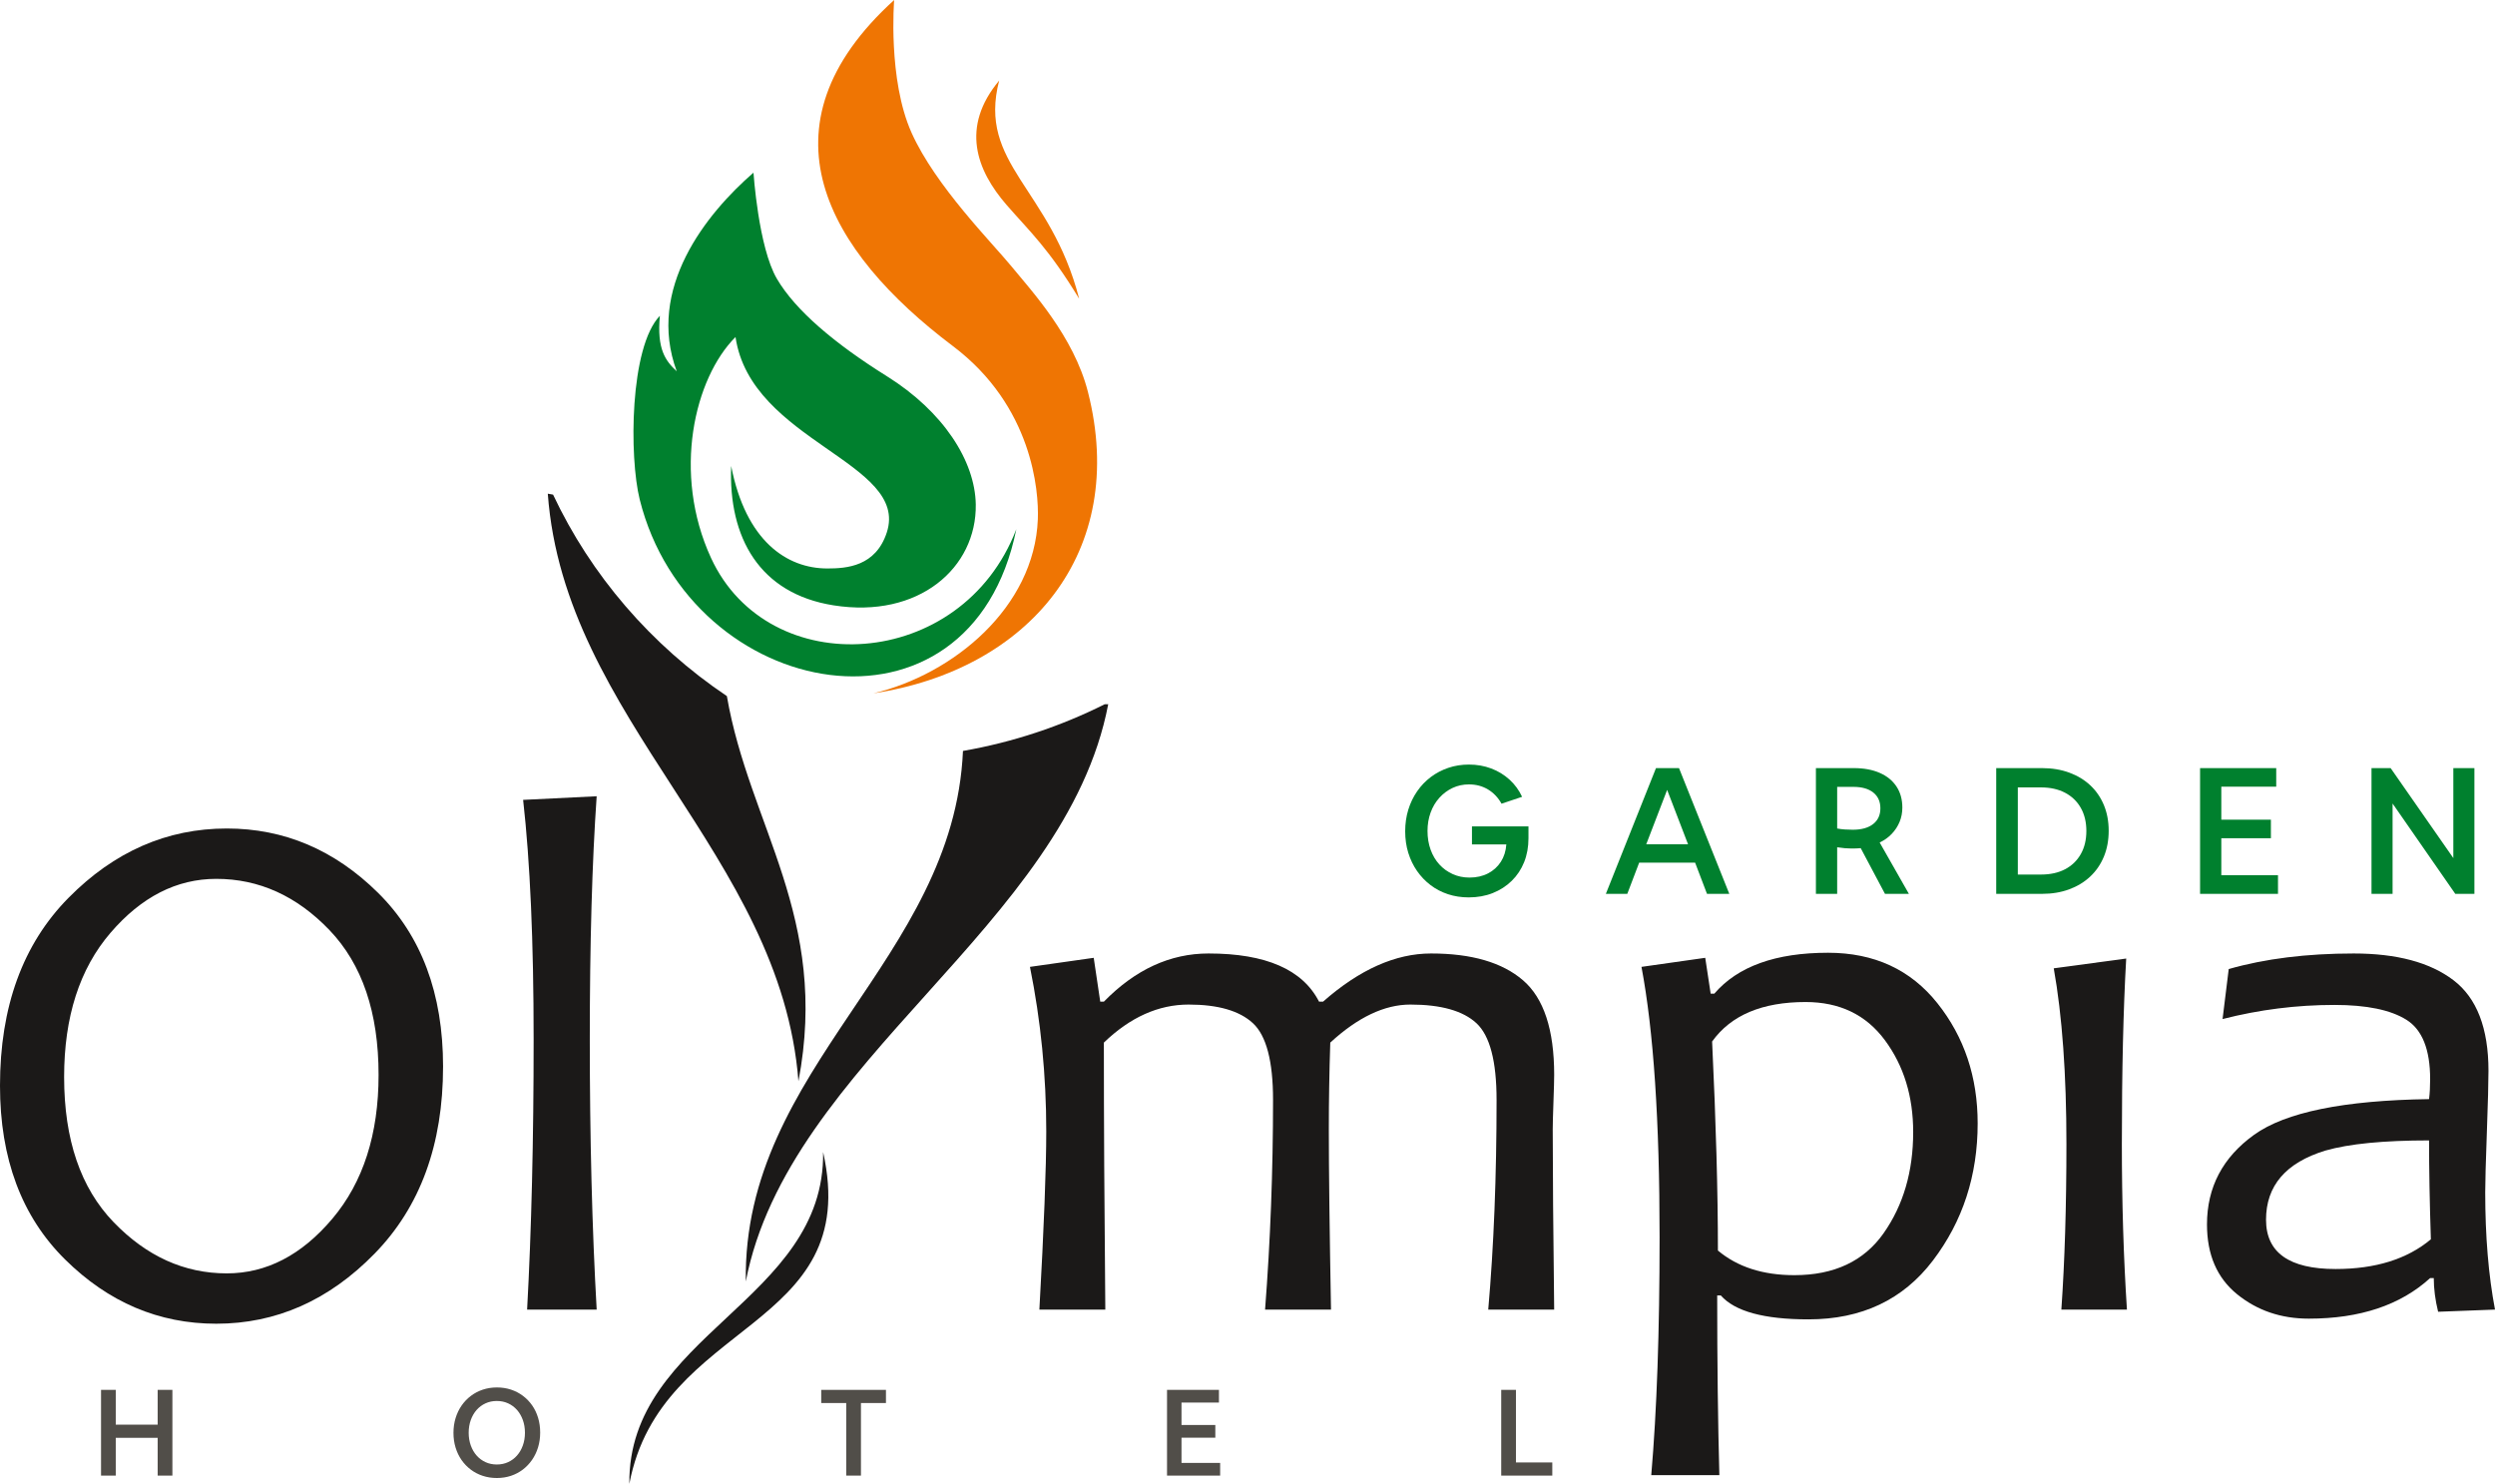 <?xml version="1.0" encoding="UTF-8" standalone="no"?>
<svg
   xmlns:dc="http://purl.org/dc/elements/1.1/"
   xmlns:cc="http://creativecommons.org/ns#"
   xmlns:rdf="http://www.w3.org/1999/02/22-rdf-syntax-ns#"
   xmlns:svg="http://www.w3.org/2000/svg"
   xmlns="http://www.w3.org/2000/svg"
   xmlns:sodipodi="http://sodipodi.sourceforge.net/DTD/sodipodi-0.dtd"
   xmlns:inkscape="http://www.inkscape.org/namespaces/inkscape"
   version="1.1"
   width="600"
   height="356.836"
   id="svg859"
   viewBox="0 0 600 356.836"
   sodipodi:docname="olympia_logo.svg"
   inkscape:version="0.92.3 (2405546, 2018-03-11)">
  <defs
     id="defs863" />
  <sodipodi:namedview
     pagecolor="#ffffff"
     bordercolor="#666666"
     borderopacity="1"
     objecttolerance="10"
     gridtolerance="10"
     guidetolerance="10"
     inkscape:pageopacity="0"
     inkscape:pageshadow="2"
     inkscape:window-width="1920"
     inkscape:window-height="1017"
     id="namedview861"
     showgrid="false"
     inkscape:zoom="1.0707071"
     inkscape:cx="247.23808"
     inkscape:cy="283.92453"
     inkscape:window-x="-8"
     inkscape:window-y="1"
     inkscape:window-maximized="1"
     inkscape:current-layer="svg859" />
  <path
     d="m 133.004,118.952 c -0.424,-0.082 -0.848,-0.158 -1.27,-0.225 4.004,54.41 56.066,86.861 60.276,141.305 7.517,-39.48 -11.83,-61.415 -17.21,-92.63 -18.252,-12.27 -32.687,-29.099 -41.796,-48.45 z m 132.648,50.413 v 0 c 0.286,-0.008 0.571,-0.014 0.854,-0.014 -10.167,53.329 -76.987,85.908 -87.155,138.825 -0.806,-51.575 50.016,-77.333 52.225,-127.586 12.078,-2.106 23.531,-5.94 34.076,-11.224 z m -67.709,107.684 v 0 c 9.632,43.084 -39.048,40.088 -46.597,79.788 -0.391,-35.793 47.118,-43.994 46.597,-79.788 z"
     style="fill:#1b1918;fill-rule:evenodd;stroke-width:0.968"
     id="path815"
     inkscape:connector-curvature="0" />
  <path
     d="m 181.197,41.521 c -11.372,9.876 -25.832,27.883 -18.454,47.77 -2.724,-2.528 -4.802,-5.302 -4.057,-13.35 -7.274,7.533 -7.4,33.976 -4.842,44.204 12.167,48.669 79.559,61.398 90.567,7.101 -13.101,34.261 -59.609,36.931 -73.422,6.936 -9.387,-20.383 -4.006,-43.237 5.889,-53.136 3.668,25.152 41.845,30.15 36.384,46.986 -2.649,8.167 -9.62,8.683 -14.332,8.677 -9.702,-0.01 -19.587,-6.591 -23.099,-24.645 -0.693,17.229 6.823,30.686 24.604,33.51 20.576,3.269 34.457,-9.082 34.219,-24.252 -0.163,-10.431 -7.762,-22.334 -21.392,-30.853 -12.564,-7.853 -21.987,-15.837 -26.437,-23.427 -4.45,-7.591 -5.628,-25.521 -5.628,-25.521 z"
     style="fill:#00802e;fill-rule:evenodd;stroke-width:0.968"
     id="path817"
     inkscape:connector-curvature="0" />
  <path
     d="M 215.029,-1.3073242e-4 C 181.457,30.463 198.901,60.438 229.164,83.238 c 19.108,14.397 20.678,34.814 20.417,41.619 -0.817,21.247 -20.36,37.317 -39.525,41.881 37.316,-5.669 61.407,-33.9 51.566,-72.507 -3.403,-13.349 -13.612,-24.343 -18.323,-30.102 -4.712,-5.758 -18.323,-19.37 -24.082,-32.195 -5.758,-12.827 -4.188,-31.935 -4.188,-31.935 z"
     style="fill:#ef7503;fill-rule:evenodd;stroke-width:0.968"
     id="path819"
     inkscape:connector-curvature="0" />
  <path
     d="m 240.284,19.37 c -9.313,11.157 -5.521,21.531 1.832,29.971 5.669,6.505 9.976,10.296 17.407,22.511 -6.873,-26.699 -24.493,-32.31 -19.239,-52.482 z"
     style="fill:#ef7503;fill-rule:evenodd;stroke-width:0.968"
     id="path821"
     inkscape:connector-curvature="0" />
  <g
     id="Layer1000"
     transform="matrix(0.968,0,0,0.968,3.868,-204.812)">
    <path
       d="m 360.849,434.527 c -1.818,0 -3.527,-0.264 -5.125,-0.792 -1.6,-0.528 -3.045,-1.283 -4.334,-2.266 -1.293,-0.983 -2.406,-2.148 -3.346,-3.498 -0.937,-1.349 -1.664,-2.853 -2.178,-4.51 -0.514,-1.657 -0.77,-3.439 -0.77,-5.347 0,-1.906 0.256,-3.695 0.77,-5.368 0.514,-1.672 1.246,-3.196 2.201,-4.575 0.953,-1.379 2.082,-2.559 3.387,-3.542 1.304,-0.983 2.758,-1.745 4.357,-2.288 1.598,-0.543 3.307,-0.814 5.125,-0.814 1.965,0 3.807,0.323 5.522,0.968 1.717,0.645 3.234,1.57 4.555,2.773 1.32,1.203 2.361,2.625 3.125,4.268 l -5.106,1.716 c -0.852,-1.524 -1.973,-2.705 -3.365,-3.542 -1.395,-0.836 -2.971,-1.254 -4.731,-1.254 -1.467,0 -2.824,0.294 -4.07,0.881 -1.246,0.587 -2.34,1.401 -3.277,2.442 -0.94,1.042 -1.666,2.267 -2.178,3.674 -0.514,1.408 -0.77,2.934 -0.77,4.576 0,1.672 0.256,3.22 0.77,4.643 0.512,1.423 1.238,2.648 2.178,3.674 0.938,1.026 2.045,1.826 3.322,2.397 1.275,0.572 2.662,0.859 4.158,0.859 1.73,0 3.262,-0.345 4.598,-1.034 1.334,-0.688 2.398,-1.65 3.189,-2.882 0.793,-1.232 1.246,-2.669 1.365,-4.313 h -8.537 v -4.487 h 14.037 v 2.947 c 0,2.172 -0.361,4.152 -1.078,5.941 -0.721,1.789 -1.746,3.337 -3.08,4.641 -1.336,1.306 -2.904,2.318 -4.709,3.036 -1.805,0.719 -3.807,1.078 -6.006,1.078 z"
       style="fill:#00802e;fill-rule:evenodd"
       id="path823"
       inkscape:connector-curvature="0" />
    <path
       d="m 394.949,433.647 12.453,-31.24 h 5.719 l 12.496,31.24 h -5.543 l -2.95,-7.744 H 403.222 l -2.949,7.744 z m 10.033,-12.32 v 0 h 10.383 l -5.191,-13.508 z"
       style="fill:#00802e;fill-rule:evenodd"
       id="path825"
       inkscape:connector-curvature="0" />
    <path
       d="m 447.132,433.647 v -31.24 h 9.416 c 2.494,0 4.643,0.397 6.447,1.189 1.803,0.792 3.19,1.921 4.157,3.388 0.969,1.467 1.453,3.212 1.453,5.236 0,1.262 -0.229,2.442 -0.682,3.542 -0.455,1.1 -1.102,2.09 -1.938,2.97 -0.836,0.88 -1.84,1.6 -3.014,2.156 l 7.26,12.76 h -5.939 l -6.028,-11.352 c -0.324,0.029 -0.681,0.051 -1.078,0.065 -0.397,0.016 -0.801,0.022 -1.211,0.022 -1.027,0 -2.215,-0.103 -3.563,-0.309 v 11.572 z m 5.281,-26.576 v 0 10.34 c 0.615,0.118 1.254,0.198 1.914,0.242 0.658,0.044 1.312,0.066 1.957,0.066 2.17,0 3.857,-0.469 5.06,-1.408 1.201,-0.938 1.803,-2.244 1.803,-3.916 0,-1.672 -0.586,-2.976 -1.76,-3.916 -1.174,-0.939 -2.817,-1.408 -4.928,-1.408 z"
       style="fill:#00802e;fill-rule:evenodd"
       id="path827"
       inkscape:connector-curvature="0" />
    <path
       d="m 491.925,433.647 v -31.24 h 11.395 c 2.465,0 4.715,0.374 6.756,1.122 2.037,0.748 3.783,1.804 5.234,3.168 1.453,1.364 2.575,3 3.367,4.906 0.791,1.907 1.188,4.033 1.188,6.38 0,2.348 -0.397,4.482 -1.188,6.402 -0.793,1.921 -1.922,3.571 -3.389,4.95 -1.467,1.379 -3.211,2.441 -5.236,3.189 -2.023,0.748 -4.268,1.122 -6.732,1.122 z m 5.367,-4.796 v 0 h 5.764 c 2.318,0 4.313,-0.441 5.984,-1.32 1.672,-0.88 2.971,-2.134 3.894,-3.762 0.924,-1.628 1.385,-3.542 1.385,-5.742 0,-2.2 -0.461,-4.114 -1.385,-5.742 -0.924,-1.628 -2.231,-2.882 -3.916,-3.762 -1.688,-0.88 -3.674,-1.32 -5.963,-1.32 h -5.764 z"
       style="fill:#00802e;fill-rule:evenodd"
       id="path829"
       inkscape:connector-curvature="0" />
    <path
       d="m 542.568,433.647 v -31.24 h 18.92 v 4.62 H 547.849 v 8.184 h 12.318 v 4.619 H 547.849 v 9.197 h 14.08 v 4.62 z"
       style="fill:#00802e;fill-rule:evenodd"
       id="path831"
       inkscape:connector-curvature="0" />
    <path
       d="m 585.159,433.647 v -31.24 h 4.752 l 15.576,22.353 v -22.353 h 5.236 v 31.24 h -4.752 l -15.576,-22.441 v 22.441 z"
       style="fill:#00802e;fill-rule:evenodd"
       id="path833"
       inkscape:connector-curvature="0" />
  </g>
  <g
     id="Layer1001"
     transform="matrix(0.968,0,0,0.968,3.868,-204.812)">
    <path
       d="m 21.103,578.175 v -21.3 h 3.66 v 8.639 h 10.41 v -8.639 h 3.66 v 21.3 h -3.66 v -9.39 H 24.763 v 9.39 z"
       style="fill:#514e49;fill-rule:evenodd"
       id="path836"
       inkscape:connector-curvature="0" />
    <path
       d="m 119.429,578.774 c -1.24,0 -2.405,-0.18 -3.495,-0.54 -1.091,-0.359 -2.081,-0.874 -2.971,-1.545 -0.89,-0.67 -1.654,-1.465 -2.295,-2.385 -0.64,-0.92 -1.135,-1.95 -1.484,-3.09 -0.35,-1.139 -0.525,-2.359 -0.525,-3.66 0,-1.3 0.175,-2.519 0.525,-3.66 0.35,-1.139 0.845,-2.175 1.484,-3.104 0.641,-0.931 1.41,-1.735 2.311,-2.415 0.899,-0.679 1.894,-1.2 2.984,-1.56 1.09,-0.359 2.255,-0.54 3.495,-0.54 1.24,0 2.405,0.181 3.495,0.54 1.09,0.36 2.08,0.876 2.97,1.545 0.891,0.671 1.655,1.466 2.296,2.386 0.64,0.92 1.129,1.949 1.47,3.09 0.34,1.139 0.51,2.36 0.51,3.66 0,1.3 -0.175,2.519 -0.525,3.66 -0.349,1.14 -0.845,2.175 -1.484,3.104 -0.641,0.93 -1.405,1.735 -2.295,2.415 -0.891,0.68 -1.881,1.2 -2.971,1.56 -1.09,0.36 -2.255,0.54 -3.494,0.54 z m 0,-3.359 v 0 c 1.02,0 1.954,-0.195 2.805,-0.585 0.85,-0.391 1.585,-0.935 2.205,-1.636 0.619,-0.699 1.105,-1.534 1.455,-2.505 0.35,-0.97 0.524,-2.025 0.524,-3.165 0,-1.14 -0.175,-2.194 -0.524,-3.165 -0.35,-0.97 -0.836,-1.805 -1.455,-2.505 -0.62,-0.699 -1.355,-1.245 -2.205,-1.635 -0.851,-0.39 -1.785,-0.585 -2.805,-0.585 -1.02,0 -1.955,0.195 -2.806,0.585 -0.85,0.39 -1.585,0.936 -2.205,1.635 -0.62,0.7 -1.104,1.535 -1.455,2.505 -0.349,0.971 -0.524,2.025 -0.524,3.165 0,1.141 0.175,2.195 0.524,3.165 0.351,0.971 0.835,1.806 1.455,2.505 0.62,0.701 1.355,1.245 2.205,1.636 0.851,0.39 1.785,0.585 2.806,0.585 z"
       style="fill:#514e49;fill-rule:evenodd"
       id="path838"
       inkscape:connector-curvature="0" />
    <path
       d="m 206.233,578.175 v -18.03 h -6.21 v -3.269 h 16.08 v 3.269 h -6.21 v 18.03 z"
       style="fill:#514e49;fill-rule:evenodd"
       id="path840"
       inkscape:connector-curvature="0" />
    <path
       d="m 285.928,578.175 v -21.3 h 12.9 v 3.149 h -9.3 v 5.58 h 8.4 v 3.15 h -8.4 v 6.27 h 9.6 v 3.15 z"
       style="fill:#514e49;fill-rule:evenodd"
       id="path842"
       inkscape:connector-curvature="0" />
    <path
       d="m 368.953,578.175 v -21.3 h 3.66 v 18.03 h 9.03 v 3.269 z"
       style="fill:#514e49;fill-rule:evenodd"
       id="path844"
       inkscape:connector-curvature="0" />
  </g>
  <path
     d="m 106.549,256.479 c 0,18.761 -5.489,33.76 -16.466,44.999 -10.977,11.238 -23.668,16.857 -38.072,16.857 -13.823,0 -25.948,-5.153 -36.373,-15.464 C 5.212,292.561 8.5000001e-7,278.638 8.5000001e-7,261.096 8.5000001e-7,242.104 5.489,227.047 16.466,215.925 c 10.977,-11.122 23.667,-16.684 38.072,-16.684 13.822,0 25.947,5.155 36.372,15.464 10.425,10.31 15.639,24.234 15.639,41.774 z m -15.508,2.005 v 0 c 0,-14.985 -3.935,-26.586 -11.805,-34.805 -7.871,-8.218 -16.945,-12.327 -27.226,-12.327 -9.526,0 -18.006,4.327 -25.439,12.98 -7.435,8.655 -11.151,20.212 -11.151,34.675 0,15.043 3.964,26.674 11.892,34.892 7.928,8.219 17.002,12.328 27.226,12.328 9.525,0 17.99,-4.385 25.395,-13.155 7.405,-8.769 11.108,-20.299 11.108,-34.587 z"
     style="fill:#1b1918;fill-rule:evenodd;stroke-width:0.968"
     id="path847"
     inkscape:connector-curvature="0" />
  <path
     d="m 143.488,314.937 h -16.727 c 1.045,-19.167 1.568,-40.83 1.568,-64.992 0,-23.464 -0.843,-42.659 -2.527,-57.587 l 17.686,-0.871 c -1.104,15.799 -1.656,35.284 -1.656,58.458 0,23.871 0.552,45.535 1.656,64.992 z"
     style="fill:#1b1918;fill-rule:evenodd;stroke-width:0.968"
     id="path849"
     inkscape:connector-curvature="0" />
  <path
     d="m 359.896,264.494 c 0,-9.292 -1.612,-15.434 -4.836,-18.426 -3.223,-2.99 -8.524,-4.486 -15.899,-4.486 -6.216,0 -12.633,3.049 -19.254,9.147 -0.232,7.087 -0.349,14.027 -0.349,20.822 0,9.7 0.175,24.163 0.523,43.386 H 304.226 c 1.277,-16.553 1.916,-33.368 1.916,-50.443 0,-9.292 -1.611,-15.434 -4.835,-18.426 -3.223,-2.99 -8.379,-4.486 -15.464,-4.486 -7.261,0 -14.056,3.049 -20.386,9.147 0,18.413 0.115,39.814 0.349,64.208 h -15.856 c 1.103,-19.747 1.656,-34.034 1.656,-42.864 0,-13.416 -1.307,-26.6 -3.921,-39.552 l 15.334,-2.178 1.568,10.541 h 0.871 c 7.549,-7.723 15.943,-11.587 25.178,-11.587 13.765,0 22.621,3.863 26.571,11.587 h 0.958 c 8.769,-7.723 17.425,-11.587 25.962,-11.587 9.758,0 17.133,2.149 22.129,6.448 4.995,4.298 7.493,11.877 7.493,22.738 0,1.104 -0.058,3.281 -0.174,6.533 -0.117,3.254 -0.175,5.432 -0.175,6.534 0,9.7 0.116,24.163 0.349,43.386 h -15.856 c 1.335,-15.217 2.004,-32.031 2.004,-50.443 z"
     style="fill:#1b1918;fill-rule:evenodd;stroke-width:0.968"
     id="path851"
     inkscape:connector-curvature="0" />
  <path
     d="m 475.592,270.157 c 0,12.545 -3.586,23.538 -10.759,32.975 -7.174,9.439 -17.149,14.157 -29.927,14.157 -10.687,0 -17.716,-1.916 -21.083,-5.75 h -0.871 c 0,16.145 0.174,30.549 0.522,43.212 h -16.379 c 1.336,-15.45 2.005,-34.529 2.005,-57.238 0,-27.994 -1.452,-49.659 -4.357,-64.992 l 15.334,-2.178 1.307,8.625 h 0.87 c 5.634,-6.563 14.752,-9.844 27.356,-9.844 11.093,0 19.863,4.05 26.311,12.153 6.447,8.102 9.67,17.729 9.67,28.88 z m -15.507,2.092 v 0 c 0,-8.596 -2.265,-15.957 -6.796,-22.086 -4.53,-6.127 -10.89,-9.191 -19.079,-9.191 -10.454,0 -17.947,3.166 -22.478,9.496 0.929,19.515 1.394,36.272 1.394,50.268 4.705,3.95 10.831,5.923 18.383,5.923 9.583,0 16.741,-3.367 21.475,-10.106 4.733,-6.737 7.1,-14.838 7.1,-24.306 z"
     style="fill:#1b1918;fill-rule:evenodd;stroke-width:0.968"
     id="path853"
     inkscape:connector-curvature="0" />
  <path
     d="m 511.486,314.937 h -15.769 c 0.813,-11.616 1.22,-24.887 1.22,-39.814 0,-16.784 -1.017,-30.87 -3.05,-42.254 l 17.424,-2.352 c -0.697,12.14 -1.045,27.008 -1.045,44.606 0,13.939 0.405,27.211 1.22,39.814 z"
     style="fill:#1b1918;fill-rule:evenodd;stroke-width:0.968"
     id="path855"
     inkscape:connector-curvature="0" />
  <path
     d="m 600,314.937 -13.678,0.522 c -0.697,-2.845 -1.045,-5.546 -1.045,-8.102 h -0.872 c -7.144,6.506 -16.873,9.758 -29.185,9.758 -6.68,0 -12.43,-1.961 -17.25,-5.881 -4.822,-3.92 -7.232,-9.509 -7.232,-16.77 0,-8.944 3.775,-16.131 11.326,-21.563 7.55,-5.43 21.576,-8.29 42.079,-8.581 0.175,-1.394 0.262,-2.991 0.262,-4.792 0,-7.144 -1.903,-11.906 -5.706,-14.287 -3.805,-2.382 -9.57,-3.572 -17.294,-3.572 -9.119,0 -18.092,1.132 -26.92,3.397 l 1.481,-12.022 c 8.712,-2.497 18.731,-3.746 30.057,-3.746 10.337,0 18.324,2.134 23.958,6.403 5.634,4.269 8.451,11.544 8.451,21.824 0,2.73 -0.13,7.682 -0.391,14.854 -0.262,7.174 -0.392,11.95 -0.392,14.331 0,10.571 0.783,19.981 2.352,28.228 z m -15.421,-16.902 v 0 c -0.291,-8.828 -0.436,-16.755 -0.436,-23.783 -10.92,0 -19.225,0.813 -24.917,2.439 -9.525,2.905 -14.288,8.451 -14.288,16.64 0,7.9 5.576,11.848 16.728,11.848 9.583,0 17.219,-2.38 22.912,-7.144 z"
     style="fill:#1b1918;fill-rule:evenodd;stroke-width:0.968"
     id="path857"
     inkscape:connector-curvature="0" />
</svg>
